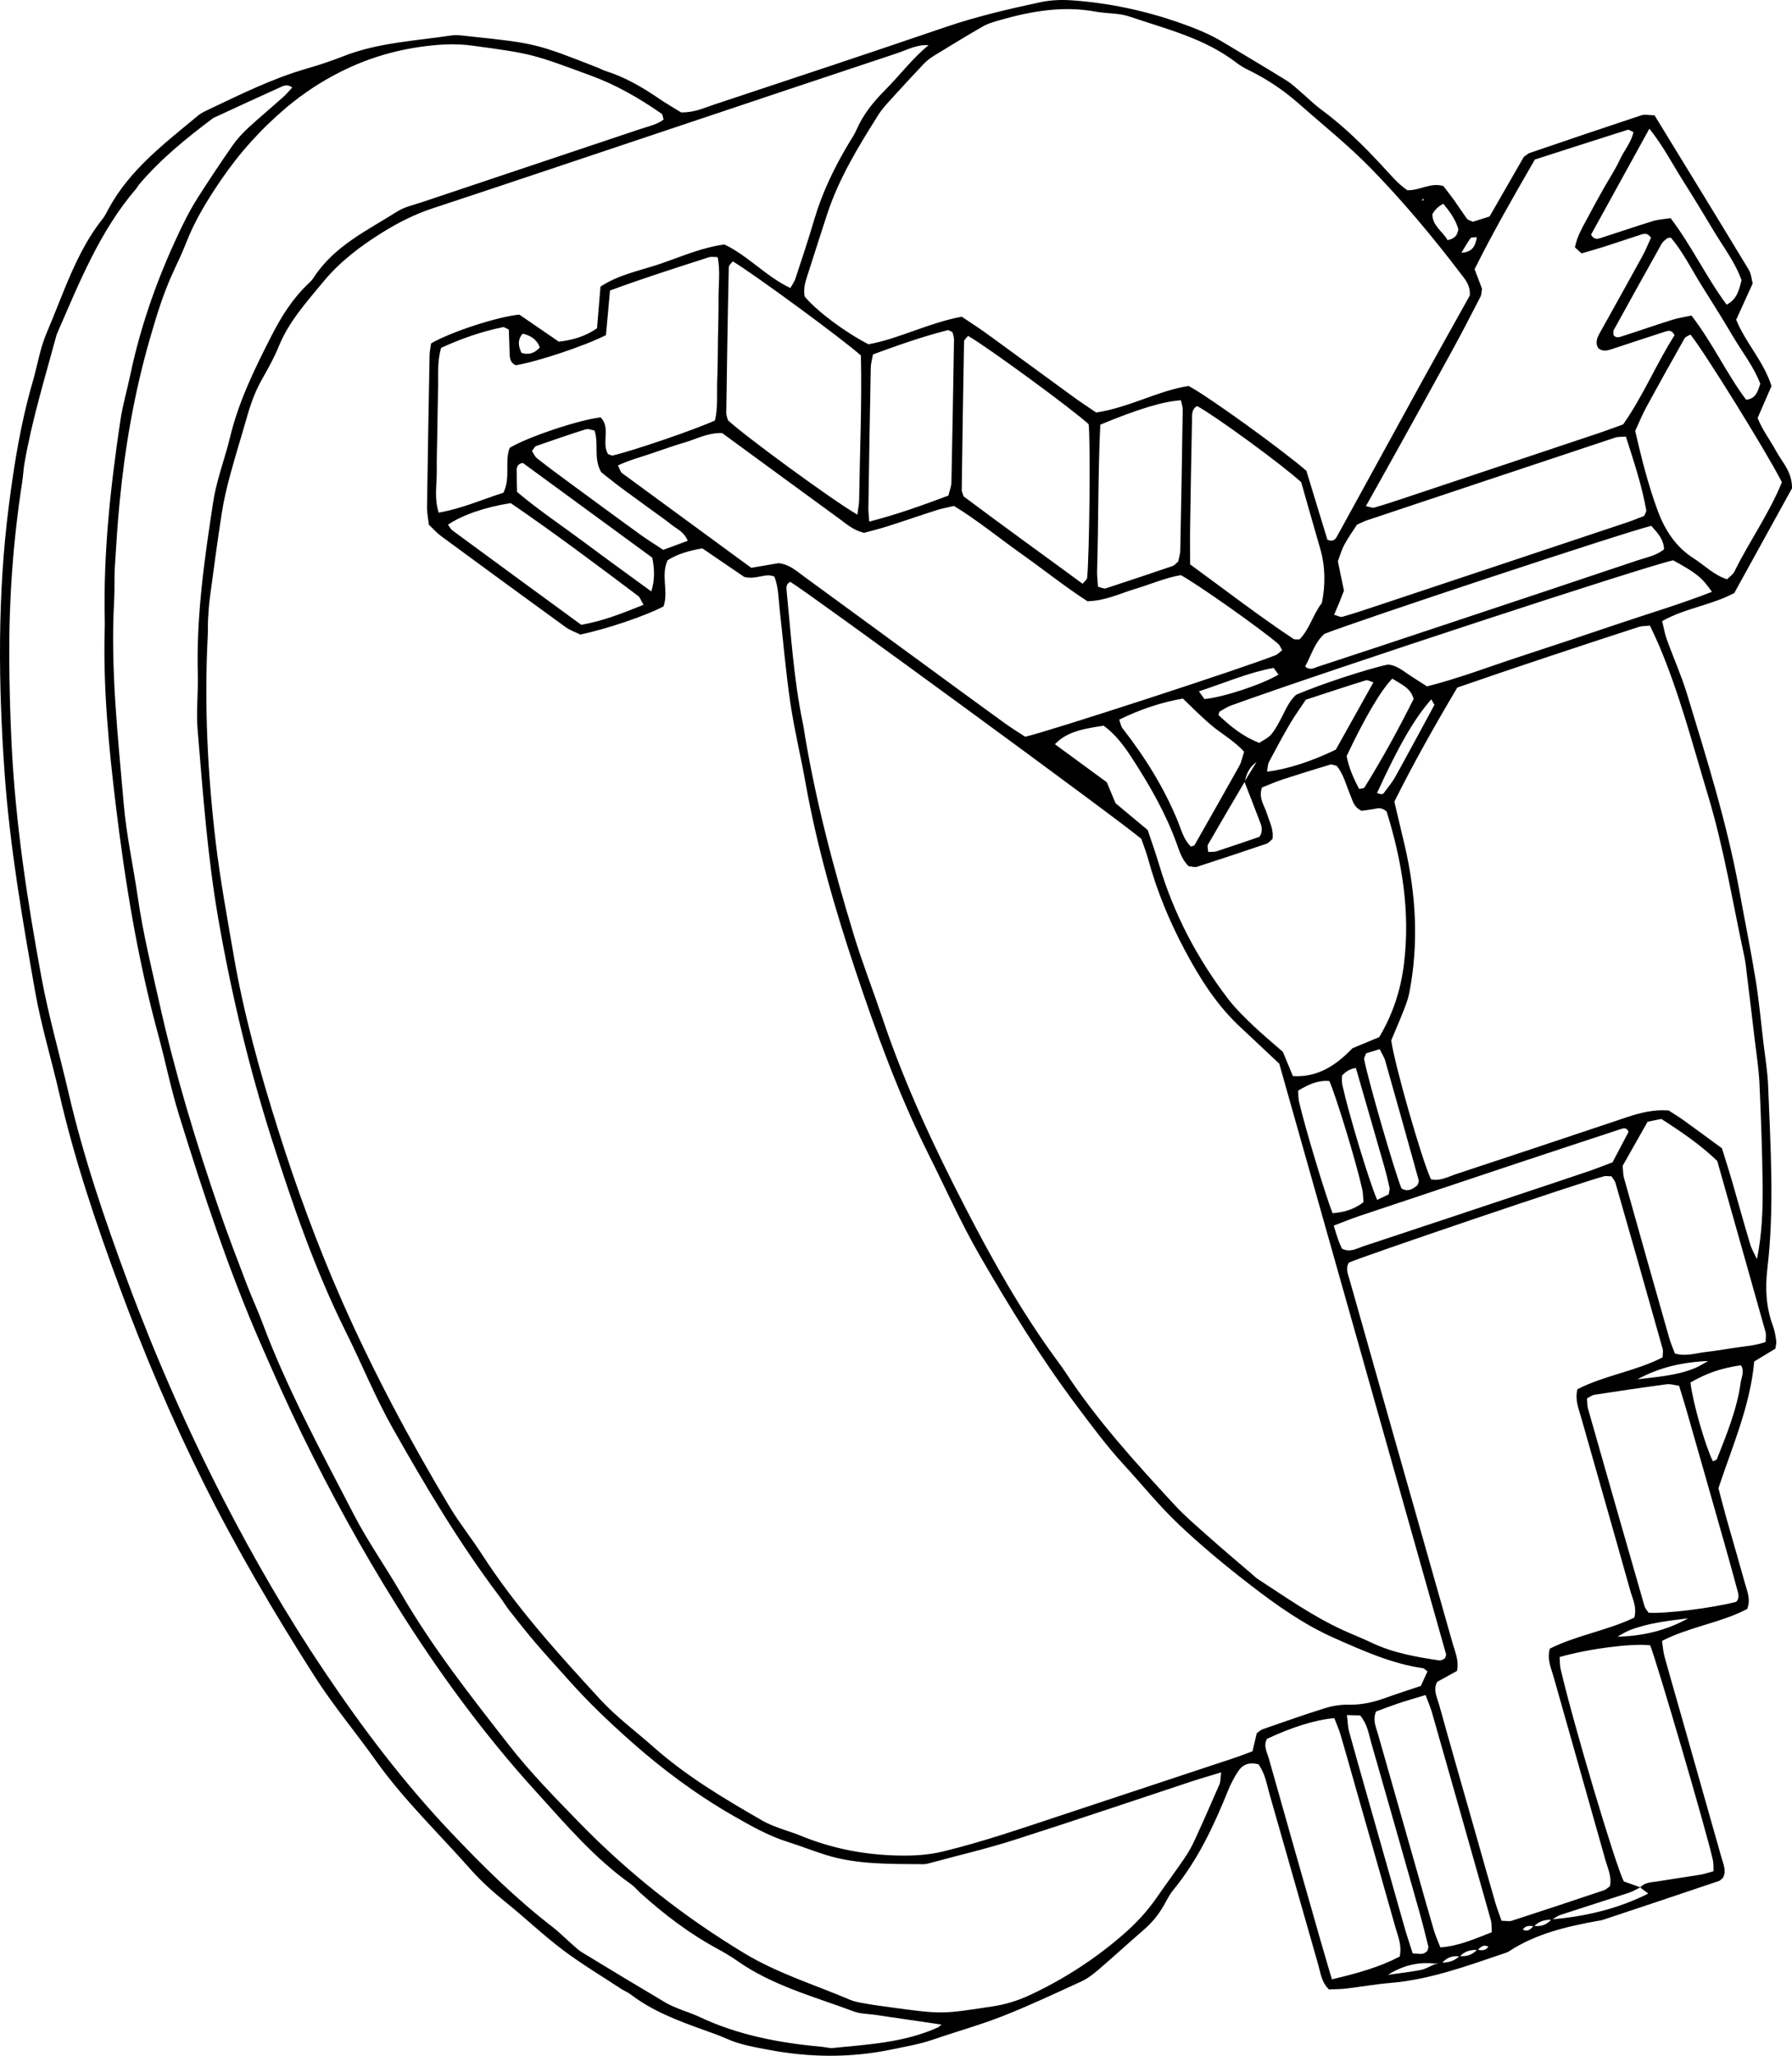 <svg width="75" height="86" viewBox="0 0 75 86" fill="none" xmlns="http://www.w3.org/2000/svg">
<path d="M52.664 73.799C52.953 74.194 53.014 74.637 53.133 75.052C53.817 77.434 54.49 79.819 55.174 82.201C55.272 82.544 55.305 82.923 55.622 83.226C55.844 83.214 56.099 83.217 56.349 83.187C56.967 83.114 57.578 83.005 58.196 82.953C59.817 82.817 61.327 82.268 62.848 81.752C62.951 81.715 63.064 81.691 63.152 81.633C64.275 80.896 65.55 80.599 66.843 80.362C66.916 80.35 66.989 80.344 67.059 80.323C68.686 79.783 70.314 79.24 71.939 78.69C72.003 78.669 72.052 78.602 72.112 78.551C72.265 78.263 72.125 77.986 72.049 77.71C71.455 75.605 70.856 73.505 70.26 71.399C70.062 70.698 69.855 70 69.663 69.296C69.608 69.09 69.593 68.875 69.56 68.644C70.728 68.049 72.027 67.886 73.126 67.309C73.275 66.924 73.138 66.614 73.05 66.302C72.797 65.388 72.529 64.481 72.271 63.568C72.152 63.149 72.046 62.724 71.921 62.257C72.496 60.522 73.253 58.81 73.418 56.956C73.752 56.753 74.029 56.586 74.306 56.419C74.318 56.301 74.355 56.192 74.34 56.089C74.309 55.873 74.273 55.652 74.197 55.452C73.911 54.681 73.874 53.889 73.968 53.082C74.27 50.536 74.099 47.987 74.002 45.442C73.978 44.826 73.874 44.21 73.801 43.597C73.698 42.729 73.618 41.855 73.479 40.994C73.275 39.738 73.019 38.487 72.791 37.234C72.28 34.431 71.425 31.721 70.597 29.003C70.363 28.238 70.031 27.504 69.76 26.748C69.675 26.518 69.636 26.269 69.566 25.984C70.521 25.441 71.61 25.325 72.584 24.809C73.393 23.341 74.218 21.848 75 20.428C75.009 19.727 74.58 19.33 74.327 18.856C74.087 18.41 73.768 18.007 73.561 17.485C73.752 17.042 73.953 16.584 74.142 16.15C73.813 15.112 73.068 14.36 72.663 13.377C72.885 12.891 73.11 12.397 73.354 11.86C73.308 11.687 73.293 11.453 73.186 11.277C71.884 9.126 70.57 6.987 69.246 4.823C69.036 4.823 68.845 4.775 68.686 4.826C67.126 5.342 65.571 5.87 64.016 6.401C63.949 6.422 63.894 6.483 63.773 6.568C63.319 7.357 62.833 8.203 62.343 9.056C62.081 9.138 61.841 9.214 61.643 9.278C61.524 9.22 61.439 9.208 61.4 9.156C61.208 8.892 61.031 8.616 60.84 8.349C60.694 8.146 60.535 7.949 60.408 7.782C59.86 7.624 59.434 7.973 58.902 7.958C58.512 7.697 58.184 7.299 57.843 6.932C57.049 6.073 56.218 5.26 55.272 4.565C55.007 4.371 54.776 4.135 54.526 3.922C54.304 3.734 54.094 3.525 53.848 3.37C52.981 2.83 52.098 2.317 51.225 1.786C50.662 1.44 50.057 1.194 49.436 0.976C47.935 0.444 46.41 0.123 44.86 0.014C44.419 -0.016 43.987 -0.001 43.555 0.09C42.198 0.381 40.85 0.694 39.532 1.146C36.319 2.247 33.094 3.309 29.872 4.38C29.462 4.517 29.06 4.711 28.506 4.702C28.238 4.535 27.892 4.338 27.563 4.113C26.866 3.637 26.142 3.218 25.333 2.966C25.229 2.933 25.132 2.875 25.032 2.836C22.457 1.826 22.394 1.807 19.637 1.519C19.384 1.492 19.123 1.446 18.873 1.486C17.361 1.713 15.816 1.783 14.367 2.354C13.859 2.554 13.336 2.727 12.809 2.878C11.398 3.288 10.089 3.937 8.772 4.562C8.608 4.641 8.434 4.714 8.297 4.829C6.898 5.992 5.428 7.093 4.537 8.747C4.467 8.874 4.406 9.011 4.318 9.123C3.183 10.546 2.662 12.275 1.96 13.908C1.674 14.569 1.564 15.306 1.36 16.004C0.87 17.688 0.594 19.409 0.371 21.144C-0.109 24.885 -0.073 28.623 0.195 32.374C0.414 35.435 0.937 38.448 1.467 41.461C1.719 42.893 2.148 44.295 2.474 45.715C3.11 48.491 4.019 51.189 5.005 53.849C6.028 56.614 7.175 59.332 8.495 61.981C9.895 64.794 11.483 67.491 13.168 70.131C13.95 71.357 14.897 72.479 15.739 73.666C16.908 75.307 18.362 76.694 19.689 78.196C20.151 78.718 20.665 79.173 21.207 79.61C22.001 80.25 22.741 80.96 23.556 81.573C24.341 82.164 25.19 82.671 26.011 83.211C26.133 83.29 26.276 83.342 26.389 83.43C27.301 84.127 28.357 84.528 29.425 84.91C29.769 85.032 30.113 85.153 30.447 85.302C30.989 85.541 31.561 85.635 32.136 85.745C33.879 86.079 35.611 86.097 37.354 85.73C37.926 85.611 38.498 85.514 39.055 85.323C40.022 84.989 41.011 84.716 41.961 84.343C43.08 83.903 44.169 83.39 45.265 82.887C45.526 82.765 45.764 82.58 45.983 82.392C46.619 81.846 47.236 81.278 47.872 80.729C48.21 80.438 48.481 80.104 48.703 79.722C48.831 79.5 48.94 79.264 49.101 79.07C50.136 77.813 50.808 76.366 51.411 74.873C51.52 74.606 51.66 74.345 51.818 74.103C51.989 73.842 52.238 73.705 52.646 73.802L52.664 73.799ZM69.304 79.17C69.201 79.182 69.1 79.197 68.997 79.209C67.719 79.855 66.353 80.174 64.935 80.295C64.737 80.52 64.488 80.608 64.193 80.565C64.068 80.687 63.952 80.838 63.733 80.72C63.855 80.544 64.022 80.553 64.196 80.587C64.403 80.383 64.649 80.295 64.938 80.314C65.063 80.244 65.178 80.15 65.312 80.107C66.268 79.792 67.226 79.491 68.181 79.179C68.346 79.124 68.498 79.03 68.656 78.954C68.419 78.869 68.184 78.784 67.959 78.706C67.582 77.932 65.845 72.097 65.318 69.828C65.279 69.661 65.288 69.482 65.273 69.321C66.493 68.969 68.285 68.741 69.064 68.829C69.335 69.491 71.446 76.694 71.689 77.813C71.72 77.95 71.708 78.093 71.717 78.278C71.519 78.332 71.352 78.393 71.181 78.423C70.57 78.523 69.958 78.608 69.347 78.709C69.1 78.748 68.832 78.745 68.647 78.96C68.766 79.051 68.884 79.139 69.003 79.23C69.103 79.215 69.207 79.2 69.307 79.185V79.173L69.304 79.17ZM67.345 68.514L67.302 68.529H67.348C67.454 68.514 67.561 68.499 67.664 68.483C67.853 68.383 68.035 68.262 68.233 68.186C69.018 67.889 69.846 67.801 70.673 67.698L70.71 67.691H70.67C69.736 68.219 68.726 68.45 67.661 68.468C67.555 68.483 67.448 68.499 67.345 68.514ZM71.829 56.881L71.519 56.92C71.331 57.023 71.148 57.142 70.953 57.227C70.174 57.554 69.335 57.597 68.51 57.706L68.471 57.712H68.513C69.45 57.193 70.463 56.975 71.522 56.935C71.626 56.917 71.729 56.902 71.832 56.884L71.872 56.878H71.832L71.829 56.881ZM39.718 84.64C39.618 84.656 39.514 84.668 39.414 84.683C39.359 84.728 39.31 84.792 39.243 84.819C37.85 85.447 36.35 85.526 34.862 85.675C34.719 85.69 34.573 85.642 34.427 85.629C32.638 85.466 30.886 85.144 29.245 84.361C28.984 84.237 28.701 84.155 28.43 84.043C28.229 83.961 28.022 83.879 27.837 83.766C26.678 83.078 25.518 82.383 24.368 81.679C24.183 81.567 24.027 81.406 23.863 81.263C23.617 81.048 23.386 80.811 23.124 80.611C21.587 79.428 20.218 78.074 18.886 76.669C16.893 74.573 15.158 72.273 13.555 69.888C12.012 67.591 10.625 65.197 9.353 62.727C7.832 59.772 6.502 56.735 5.349 53.628C4.388 51.037 3.493 48.409 2.866 45.706C2.495 44.11 2.039 42.529 1.741 40.921C1.144 37.696 0.651 34.458 0.487 31.172C0.426 29.934 0.393 28.699 0.387 27.461C0.377 25.016 0.554 22.585 0.928 20.17C0.968 19.918 0.977 19.663 1.019 19.412C1.333 17.579 1.884 15.801 2.367 14.011C2.376 13.974 2.392 13.944 2.407 13.911C3.326 11.808 4.175 9.669 5.696 7.897C5.745 7.842 5.775 7.773 5.821 7.718C6.721 6.656 7.795 5.785 8.903 4.954C8.93 4.933 8.967 4.917 9 4.902C9.895 4.49 10.789 4.074 11.687 3.67C11.839 3.604 12.006 3.491 12.231 3.661C12.104 3.795 11.994 3.934 11.86 4.053C11.37 4.49 10.865 4.911 10.384 5.354C10.147 5.576 9.919 5.819 9.733 6.086C9.234 6.802 8.751 7.53 8.279 8.267C8.045 8.634 7.838 9.02 7.646 9.411C6.67 11.417 5.912 13.498 5.453 15.683C5.319 16.323 5.13 16.957 5.036 17.603C4.622 20.38 4.318 23.165 4.385 25.981C4.385 26.053 4.385 26.126 4.385 26.199C4.305 28.721 4.549 31.23 4.85 33.718C5.24 36.934 5.763 40.138 6.618 43.275C6.925 44.401 7.15 45.548 7.497 46.658C8.51 49.929 9.581 53.182 10.96 56.325C11.501 57.56 12.046 58.789 12.639 60.003C13.841 62.461 15.152 64.851 16.604 67.169C18.329 69.925 20.239 72.537 22.427 74.943C23.674 76.318 24.879 77.741 26.416 78.827C26.562 78.93 26.681 79.079 26.814 79.2C27.794 80.083 28.835 80.878 29.997 81.509C30.286 81.667 30.572 81.831 30.84 82.019C32.325 83.069 34.071 83.524 35.741 84.149C36.009 84.249 36.316 84.243 36.605 84.285C37.543 84.422 38.483 84.561 39.42 84.698C39.52 84.683 39.624 84.668 39.724 84.653V84.637L39.718 84.64ZM60.35 82.119C60.548 81.894 60.794 81.8 61.092 81.846C61.296 81.636 61.546 81.552 61.835 81.576C61.965 81.47 62.081 81.315 62.294 81.442C62.166 81.609 62.005 81.606 61.832 81.555C61.631 81.77 61.384 81.861 61.089 81.828C60.882 82.025 60.633 82.11 60.347 82.101C60.246 82.125 60.146 82.149 60.042 82.174C59.848 82.255 59.659 82.374 59.455 82.413C58.999 82.501 58.533 82.55 58.071 82.617L58.034 82.623H58.074C58.676 82.24 59.325 82.064 60.036 82.143C60.14 82.137 60.243 82.128 60.347 82.122L60.35 82.119ZM52.098 32.698C52.165 32.395 52.263 32.11 52.588 31.879C52.397 32.192 52.238 32.447 52.083 32.701C52.293 33.241 52.506 33.782 52.71 34.322C52.786 34.522 52.889 34.725 52.713 35.007C52.153 35.199 51.535 35.411 50.915 35.614C50.817 35.645 50.705 35.632 50.568 35.642C50.562 35.523 50.516 35.402 50.559 35.329C51.064 34.449 51.581 33.575 52.095 32.701L52.098 32.698ZM73.533 52.712H73.549C73.445 52.481 73.311 52.263 73.241 52.023C72.98 51.152 72.739 50.272 72.487 49.398C72.356 48.946 72.21 48.497 72.067 48.036C71.522 47.639 70.996 47.247 70.463 46.865C70.257 46.716 70.037 46.586 69.837 46.455C69.219 46.41 68.659 46.546 68.099 46.734C65.714 47.535 63.325 48.33 60.934 49.119C60.596 49.231 60.265 49.423 59.89 49.335C59.519 48.558 58.372 44.565 58.226 43.524C58.387 43.136 58.576 42.705 58.749 42.265C58.841 42.031 58.932 41.789 58.981 41.543C59.385 39.474 59.267 37.419 58.792 35.374C58.652 34.774 58.509 34.173 58.357 33.536C59.166 31.916 60.058 30.335 60.992 28.763C63.532 27.883 66.058 27.049 68.589 26.226C68.723 26.184 68.872 26.193 69.055 26.172C69.182 26.445 69.307 26.7 69.42 26.964C70.293 29.012 70.847 31.166 71.489 33.29C72.152 35.49 72.517 37.756 73.001 39.995C73.056 40.244 73.08 40.499 73.11 40.751C73.22 41.655 73.332 42.556 73.436 43.461C73.509 44.073 73.606 44.689 73.637 45.305C73.704 46.722 73.752 48.142 73.771 49.559C73.783 50.612 73.743 51.665 73.527 52.703L73.533 52.712ZM38.884 1.874C38.197 2.426 37.673 3.136 37.056 3.755C36.56 4.253 36.128 4.781 35.848 5.427C35.763 5.627 35.635 5.809 35.522 5.998C34.923 7.002 34.415 8.046 34.083 9.171C33.837 10.009 33.56 10.837 33.286 11.668C33.243 11.793 33.158 11.905 33.079 12.051C32.039 11.55 31.299 10.691 30.317 10.227C29.376 10.355 28.537 10.725 27.679 11.022C26.824 11.316 25.914 11.474 25.132 11.99C25.08 12.591 25.035 13.164 24.986 13.735C24.49 14.075 23.976 14.226 23.386 14.293C22.832 13.914 22.266 13.522 21.736 13.161C20.814 13.249 18.849 13.893 18.043 14.366C18.021 14.521 17.982 14.697 17.979 14.876C17.939 16.987 17.903 19.099 17.872 21.214C17.869 21.463 17.924 21.715 17.951 21.954C18.134 22.124 18.277 22.291 18.45 22.419C20.185 23.693 21.922 24.967 23.665 26.23C23.866 26.375 24.113 26.457 24.286 26.545C25.372 26.323 27.043 25.756 27.77 25.368C27.992 24.755 27.648 24.072 27.94 23.438C28.381 23.159 28.868 23.035 29.395 22.94C30.03 23.374 30.657 23.802 31.15 24.136C31.68 24.263 32.02 23.954 32.41 24.121C32.583 24.561 32.58 25.04 32.632 25.504C32.778 26.806 32.888 28.117 33.079 29.412C33.243 30.529 33.514 31.627 33.712 32.741C34.187 35.402 34.935 37.999 35.787 40.551C36.66 43.172 37.606 45.782 38.851 48.267C39.569 49.699 40.217 51.164 41.023 52.554C42.265 54.702 43.561 56.808 45.052 58.795C45.688 59.642 46.311 60.488 47.029 61.268C47.793 62.099 48.505 62.985 49.324 63.762C50.276 64.663 51.289 65.504 52.33 66.305C53.425 67.151 54.563 67.958 55.838 68.523C57.039 69.054 58.238 69.597 59.556 69.788C59.614 69.797 59.665 69.864 59.744 69.921C59.659 70.11 59.571 70.304 59.468 70.528C58.953 70.701 58.433 70.868 57.919 71.053C57.432 71.226 56.942 71.326 56.419 71.314C56.096 71.308 55.762 71.363 55.451 71.46C54.581 71.733 53.72 72.036 52.856 72.337C52.759 72.37 52.676 72.455 52.597 72.51C52.536 72.765 52.482 73.007 52.421 73.262C52.153 73.359 51.919 73.456 51.678 73.535C49.217 74.351 46.756 75.168 44.294 75.981C42.7 76.509 41.112 77.055 39.475 77.452C38.863 77.601 38.261 77.637 37.634 77.625C36.192 77.601 34.81 77.331 33.478 76.782C33.173 76.657 32.857 76.569 32.55 76.451C32.346 76.375 32.139 76.293 31.95 76.187C30.335 75.262 28.734 74.312 27.332 73.068C26.595 72.416 25.792 71.821 25.129 71.102C23.352 69.172 21.59 67.224 20.16 65.009C19.725 64.336 19.22 63.708 18.809 63.022C17.142 60.236 15.618 57.381 14.306 54.408C13.275 52.069 12.399 49.672 11.635 47.244C10.88 44.85 10.199 42.423 9.776 39.941C9.505 38.36 9.21 36.782 9.024 35.192C8.687 32.331 8.544 29.458 8.696 26.575C8.708 26.357 8.696 26.138 8.708 25.92C8.723 25.629 8.742 25.337 8.778 25.049C8.939 23.857 9.094 22.667 9.28 21.478C9.362 20.941 9.487 20.407 9.63 19.882C9.858 19.038 10.12 18.204 10.36 17.364C10.512 16.836 10.701 16.329 10.975 15.85C11.227 15.407 11.477 14.957 11.668 14.487C12.091 13.453 12.825 12.642 13.521 11.799C14.227 10.943 15.088 10.291 16.026 9.711C16.683 9.305 17.352 8.965 18.088 8.722C21.384 7.636 24.669 6.526 27.962 5.427C31.147 4.362 34.333 3.291 37.521 2.235C37.965 2.087 38.392 1.847 38.888 1.892C38.93 1.868 38.976 1.844 38.985 1.838C38.976 1.841 38.93 1.859 38.884 1.877V1.874ZM60.45 69.394C60.383 69.418 60.313 69.472 60.252 69.463C59.276 69.318 58.305 69.151 57.405 68.72C57.009 68.532 56.598 68.374 56.203 68.192C54.937 67.612 53.805 66.811 52.646 66.059C52.555 66.001 52.479 65.919 52.394 65.847C51.812 65.349 51.225 64.858 50.653 64.348C50.136 63.887 49.603 63.438 49.135 62.931C47.504 61.165 45.885 59.384 44.562 57.363C44.443 57.181 44.309 57.005 44.181 56.829C42.736 54.854 41.538 52.718 40.421 50.554C39.082 47.966 37.847 45.324 36.919 42.553C36.535 41.416 36.094 40.293 35.745 39.146C34.862 36.251 34.089 33.329 33.618 30.338C33.612 30.301 33.602 30.265 33.596 30.232C33.219 28.408 33.106 26.551 32.921 24.706C32.906 24.564 32.906 24.412 33.079 24.342C33.879 24.822 47.029 34.44 47.769 35.095C47.86 35.362 47.982 35.669 48.067 35.984C48.426 37.292 48.943 38.536 49.576 39.728C50.209 40.921 50.927 42.059 51.931 42.987C52.439 43.458 52.938 43.934 53.541 44.498C55.847 52.654 58.187 60.925 60.52 69.196C60.535 69.251 60.484 69.327 60.462 69.394H60.45ZM51.109 74.154C51.073 74.427 51.082 74.543 51.043 74.634C50.708 75.401 50.373 76.169 50.023 76.93C49.902 77.194 49.765 77.455 49.603 77.692C49.214 78.266 48.8 78.821 48.405 79.391C48.009 79.965 47.541 80.465 47.014 80.924C45.834 81.949 44.528 82.796 43.098 83.463C42.596 83.697 42.085 83.855 41.535 83.936C39.432 84.258 39.432 84.267 37.296 83.976C36.971 83.93 36.645 83.891 36.319 83.833C36.067 83.788 35.805 83.754 35.574 83.657C34.102 83.032 32.571 82.562 31.174 81.725C28.622 80.189 26.312 78.369 24.244 76.245C23.227 75.201 22.199 74.154 21.304 73.007C19.713 70.971 18.11 68.935 16.804 66.69C16.147 65.555 15.383 64.478 14.784 63.313C13.43 60.692 12.012 58.097 10.978 55.324C10.774 54.778 10.524 54.25 10.318 53.704C9.928 52.684 9.536 51.662 9.18 50.63C8.206 47.802 7.339 44.947 6.685 42.025C6.35 40.532 5.985 39.046 5.766 37.529C5.577 36.23 5.291 34.944 5.179 33.639C4.935 30.811 4.619 27.98 4.777 25.131C4.804 24.658 4.777 24.184 4.807 23.711C4.862 22.804 4.92 21.894 5.008 20.989C5.23 18.702 5.62 16.447 6.256 14.229C6.539 13.246 6.831 12.275 7.263 11.347C7.448 10.949 7.637 10.555 7.795 10.148C8.154 9.226 8.662 8.395 9.219 7.575C10.004 6.416 10.917 5.4 11.985 4.499C12.688 3.907 13.43 3.419 14.255 3.003C15.45 2.402 16.689 2.05 18.012 1.908C18.599 1.844 19.172 1.829 19.756 1.908C22.33 2.253 22.317 2.278 24.718 3.158C25.795 3.552 26.763 4.113 27.694 4.76C27.736 4.79 27.736 4.884 27.773 5.002C27.49 5.215 27.131 5.288 26.793 5.4C23.748 6.422 20.696 7.439 17.65 8.461C17.303 8.577 16.929 8.656 16.628 8.847C15.371 9.642 13.99 10.288 13.138 11.599C13.08 11.69 13.004 11.775 12.925 11.848C12.25 12.479 11.775 13.24 11.355 14.062C10.658 15.428 9.986 16.796 9.627 18.298C9.49 18.866 9.301 19.418 9.149 19.979C9.064 20.295 8.985 20.613 8.933 20.938C8.559 23.35 8.212 25.765 8.279 28.22C8.3 28.985 8.206 29.755 8.27 30.514C8.492 33.163 8.681 35.811 9.137 38.442C9.682 41.573 10.418 44.656 11.38 47.675C12.253 50.415 13.19 53.139 14.48 55.728C15.146 57.066 15.703 58.452 16.442 59.757C17.805 62.169 19.217 64.548 20.891 66.766C21.043 66.969 21.177 67.191 21.332 67.391C21.694 67.849 22.053 68.307 22.433 68.75C22.884 69.275 23.355 69.785 23.814 70.301C24.615 71.202 25.479 72.024 26.382 72.828C27.727 74.021 29.148 75.077 30.709 75.972C31.442 76.39 32.163 76.8 32.97 77.055C33.493 77.219 34.001 77.419 34.524 77.586C35.869 78.014 37.26 77.971 38.644 77.986C38.751 77.986 38.86 77.956 38.967 77.926C40.129 77.61 41.306 77.337 42.453 76.97C44.924 76.181 47.379 75.347 49.841 74.534C50.218 74.409 50.598 74.3 51.109 74.145V74.154ZM40.251 13.249C38.827 13.516 37.616 14.178 36.347 14.402C35.352 13.889 34.193 13.019 33.678 12.406C33.605 12.039 33.736 11.696 33.849 11.35C34.105 10.552 34.357 9.754 34.619 8.959C35.112 7.457 35.93 6.122 36.767 4.796C36.922 4.55 37.126 4.335 37.321 4.119C37.762 3.634 38.206 3.152 38.659 2.675C38.784 2.545 38.93 2.429 39.085 2.335C39.77 1.917 40.454 1.495 41.151 1.097C41.37 0.973 41.623 0.906 41.866 0.836C43.174 0.463 44.498 0.236 45.864 0.488C46.33 0.572 46.829 0.542 47.267 0.691C48.818 1.216 50.431 1.604 51.764 2.636C51.934 2.769 52.132 2.872 52.33 2.969C53.054 3.331 53.723 3.777 54.325 4.308C55.336 5.2 56.388 6.04 57.338 7.005C58.719 8.416 59.976 9.924 61.168 11.489C61.345 11.72 61.542 11.945 61.515 12.363C60.885 13.492 60.207 14.7 59.541 15.91C58.345 18.08 57.161 20.255 55.965 22.425C55.898 22.546 55.813 22.686 55.555 22.579C55.263 21.624 54.958 20.619 54.675 19.694C53.595 18.765 50.553 16.572 49.746 16.147C48.472 16.341 47.273 17.045 45.879 17.257C45.572 17.048 45.237 16.83 44.915 16.596C43.704 15.716 42.499 14.827 41.288 13.95C40.965 13.716 40.628 13.504 40.248 13.246L40.251 13.249ZM66.021 58.119C65.906 58.559 66.073 58.932 66.179 59.311C66.864 61.729 67.558 64.141 68.236 66.56C68.334 66.903 68.516 67.236 68.4 67.67C67.281 68.21 65.994 68.404 64.865 68.969C64.737 69.412 64.92 69.785 65.026 70.161C65.747 72.719 66.478 75.274 67.196 77.832C67.293 78.174 67.463 78.511 67.381 78.906C67.299 78.963 67.22 79.048 67.123 79.079C65.842 79.51 64.564 79.934 63.28 80.35C63.155 80.389 63.006 80.353 62.845 80.353C62.75 80.08 62.656 79.846 62.586 79.604C62.321 78.693 62.066 77.783 61.807 76.873C61.278 75.016 60.745 73.162 60.228 71.305C60.143 71.002 59.969 70.689 60.149 70.359C60.432 70.204 60.712 70.049 60.98 69.9C61.065 69.475 60.91 69.136 60.809 68.79C59.936 65.707 59.06 62.627 58.184 59.545C57.618 57.548 57.052 55.552 56.489 53.555C56.422 53.316 56.303 53.073 56.452 52.821C57.052 52.548 66.204 49.447 67.126 49.21C67.226 49.186 67.336 49.21 67.448 49.21C67.509 49.313 67.588 49.395 67.615 49.495C68.279 51.804 68.936 54.117 69.587 56.429C69.615 56.529 69.587 56.644 69.584 56.784C68.455 57.366 67.156 57.533 66.021 58.116V58.119ZM53.656 27.203C53.556 27.282 53.483 27.367 53.391 27.407C52.171 27.904 43.737 30.65 42.907 30.82C42.657 30.656 42.347 30.468 42.055 30.256C41.108 29.573 40.165 28.881 39.225 28.193C37.369 26.836 35.516 25.477 33.66 24.124C33.338 23.89 33.04 23.608 32.586 23.559C32.221 23.62 31.832 23.687 31.442 23.754C29.62 22.422 27.825 21.108 26.032 19.791C25.963 19.739 25.941 19.621 25.862 19.472C26.361 19.236 26.854 19.114 27.332 18.947C27.779 18.793 28.229 18.635 28.683 18.501C29.166 18.359 29.623 18.101 30.222 18.116C30.481 18.304 30.773 18.52 31.065 18.732C32.419 19.721 33.773 20.716 35.13 21.703C35.422 21.915 35.693 22.173 36.161 22.291C36.423 22.218 36.776 22.133 37.123 22.024C37.819 21.803 38.507 21.563 39.204 21.341C39.444 21.265 39.691 21.223 39.928 21.165C40.926 21.778 41.799 22.497 42.721 23.15C43.67 23.823 44.583 24.552 45.511 25.152C46.269 25.134 46.862 24.831 47.489 24.643C48.149 24.445 48.788 24.166 49.421 24.06C50.093 24.421 52.704 26.26 53.492 26.93C53.565 26.994 53.601 27.1 53.665 27.203H53.656ZM44.154 31.13C44.577 30.699 45.067 30.517 46.19 30.359C46.679 30.711 47.048 31.203 47.382 31.721C48.097 32.823 48.752 33.955 49.211 35.192C49.348 35.556 49.451 35.957 49.752 36.239C49.886 36.248 50.005 36.291 50.099 36.26C51.07 35.948 52.041 35.623 53.008 35.296C53.102 35.262 53.175 35.165 53.258 35.095C53.315 34.704 53.13 34.379 53.023 34.033C52.92 33.697 52.661 33.39 52.816 32.944C53.087 32.838 53.385 32.704 53.693 32.604C54.35 32.389 55.013 32.185 55.676 31.985C55.737 31.967 55.816 32.01 55.941 32.037C56.23 32.374 56.337 32.841 56.519 33.272C56.617 33.499 56.656 33.769 56.985 33.918C57.106 33.9 57.286 33.882 57.462 33.851C57.639 33.818 57.815 33.751 58.034 33.948C58.667 35.987 59.035 38.108 58.759 40.329C58.622 41.437 58.287 42.444 57.724 43.388C57.332 43.548 56.963 43.703 56.604 43.852C55.92 44.562 55.162 45.078 54.112 45.017C53.957 44.647 53.82 44.313 53.69 44.001C53.258 43.621 52.835 43.272 52.439 42.896C52.071 42.544 51.703 42.183 51.395 41.783C50.102 40.087 49.123 38.227 48.514 36.178C48.368 35.69 48.198 35.214 48.033 34.722C47.574 34.34 47.13 33.97 46.689 33.602C46.57 33.317 46.457 33.05 46.321 32.723C45.627 32.213 44.891 31.679 44.154 31.136V31.13ZM66.885 14.557C67.083 14.733 67.293 14.66 67.503 14.59C68.23 14.354 68.957 14.108 69.688 13.874C69.821 13.832 69.974 13.786 70.083 14.026C69.322 15.218 68.766 16.572 67.932 17.755C67.555 17.889 67.217 18.019 66.87 18.134C64.171 19.038 61.469 19.937 58.768 20.838C58.354 20.977 57.937 21.114 57.517 21.235C57.435 21.259 57.328 21.205 57.167 21.172C57.621 20.361 58.047 19.606 58.469 18.844C59.245 17.442 60.024 16.044 60.791 14.639C61.193 13.905 61.576 13.161 61.959 12.418C62.008 12.327 62.002 12.209 62.026 12.078C61.929 11.823 61.828 11.556 61.716 11.262C62.492 9.699 63.362 8.191 64.238 6.674C65.556 6.249 66.84 5.837 68.124 5.43C68.172 5.415 68.248 5.476 68.364 5.524C68.276 5.949 67.981 6.283 67.801 6.668C67.603 7.096 67.336 7.493 67.104 7.906C66.891 8.288 66.678 8.668 66.475 9.056C66.255 9.469 66.006 9.872 65.915 10.346C66.012 10.434 66.088 10.503 66.192 10.6C66.502 10.509 66.815 10.424 67.126 10.324C67.646 10.157 68.166 9.981 68.686 9.812C68.826 9.766 68.963 9.745 69.097 9.945C68.991 10.176 68.887 10.443 68.75 10.694C68.154 11.781 67.552 12.861 66.949 13.941C66.84 14.138 66.76 14.338 66.885 14.557ZM25.527 12.154C26.964 11.626 28.317 11.198 29.672 10.761C29.769 10.731 29.881 10.755 30.034 10.755C30.155 11.341 30.067 11.92 30.073 12.494C30.079 13.04 30.058 13.586 30.049 14.132C30.04 14.715 30.043 15.297 30.018 15.88C29.994 16.456 30.058 17.042 29.921 17.591C29.133 17.955 26.516 18.853 25.649 19.054C25.591 19.066 25.515 19.017 25.448 18.996C25.162 18.523 25.573 17.898 25.138 17.461C24.216 17.564 22.032 18.301 21.329 18.738C21.113 19.324 21.377 19.973 21.07 20.613C20.203 20.886 19.342 21.275 18.362 21.445C18.164 20.844 18.286 20.261 18.28 19.688C18.274 19.142 18.295 18.596 18.304 18.049C18.314 17.467 18.317 16.884 18.335 16.302C18.356 15.725 18.286 15.14 18.463 14.551C19.305 14.166 20.157 13.868 21.052 13.686C21.11 13.674 21.18 13.738 21.295 13.786C21.307 14.123 21.317 14.484 21.332 14.842C21.341 15.03 21.387 15.2 21.59 15.279C22.488 15.13 24.435 14.487 25.36 14.02C25.412 13.45 25.47 12.843 25.53 12.148L25.527 12.154ZM56.79 21.951C57.003 21.857 57.1 21.803 57.204 21.769C60.669 20.613 64.132 19.457 67.6 18.307C67.728 18.265 67.877 18.28 68.048 18.265C68.379 19.302 68.714 20.301 68.9 21.341C68.912 21.402 68.857 21.472 68.817 21.581C68.607 21.66 68.373 21.76 68.133 21.842C64.564 23.035 60.995 24.221 57.426 25.41C57.009 25.55 56.595 25.686 56.172 25.805C56.093 25.826 55.987 25.759 55.835 25.717C55.923 25.513 55.993 25.356 56.06 25.192C56.127 25.025 56.191 24.858 56.248 24.709C56.16 24.285 56.078 23.893 55.993 23.48C56.078 23.253 56.148 23.004 56.267 22.783C56.419 22.494 56.614 22.23 56.79 21.954V21.951ZM35.884 21.529C34.886 20.962 31.132 18.21 30.466 17.579C30.444 17.485 30.396 17.379 30.396 17.276C30.426 15.243 30.456 13.207 30.502 11.174C30.502 11.092 30.612 11.013 30.669 10.934C31.537 11.45 35.322 14.226 36.031 14.873C36.076 16.848 35.988 18.878 35.957 20.907C35.957 21.081 35.918 21.25 35.884 21.529ZM68.994 67.461C68.942 67.379 68.86 67.297 68.829 67.2C68.035 64.445 67.247 61.687 66.462 58.929C66.423 58.795 66.435 58.647 66.42 58.501C66.538 58.44 66.63 58.364 66.73 58.349C67.737 58.194 68.744 58.043 69.754 57.909C69.919 57.888 70.098 57.949 70.275 57.973C70.393 58.367 70.506 58.713 70.603 59.062C71.133 60.913 71.662 62.764 72.186 64.615C72.365 65.243 72.538 65.874 72.709 66.505C72.754 66.675 72.815 66.857 72.663 67.012C71.626 67.276 69.736 67.512 68.988 67.467L68.994 67.461ZM40.33 20.768C40.272 20.586 40.251 20.552 40.251 20.516C40.278 18.441 40.308 16.365 40.348 14.29C40.348 14.208 40.457 14.129 40.515 14.05C41.346 14.527 44.924 17.151 45.563 17.746C45.642 18.465 45.599 23.156 45.499 24.181C45.493 24.239 45.417 24.291 45.31 24.421C43.646 23.198 41.964 21.991 40.33 20.765V20.768ZM67.908 48.779C68.273 48.133 68.61 47.535 68.957 46.925C69.146 46.889 69.319 46.853 69.532 46.81C70.351 47.335 71.157 47.881 71.872 48.567C72.547 50.961 73.223 53.334 73.889 55.709C73.926 55.837 73.898 55.98 73.898 56.14C73.445 56.298 73.007 56.319 72.581 56.386C72.186 56.447 71.79 56.514 71.391 56.559C70.968 56.608 70.543 56.756 70.098 56.62C70.013 56.389 69.925 56.189 69.864 55.983C69.228 53.749 68.595 51.513 67.968 49.277C67.929 49.141 67.935 48.992 67.911 48.779H67.908ZM74.577 20.173C74.047 21.481 73.214 22.643 72.59 23.911C72.532 24.03 72.401 24.115 72.283 24.233C71.723 24.057 71.343 23.647 70.886 23.359C70.141 22.889 69.681 22.173 69.389 21.39C68.985 20.301 68.699 19.166 68.437 18.028C68.598 17.679 68.735 17.339 68.909 17.021C69.432 16.062 69.964 15.109 70.503 14.156C70.546 14.081 70.667 14.047 70.749 13.996C71.3 14.666 73.904 18.853 74.577 20.17V20.173ZM49.81 23.614C49.81 23.031 49.801 22.528 49.81 22.021C49.832 20.534 49.859 19.044 49.889 17.558C49.892 17.345 49.868 17.115 50.105 16.987C50.869 17.403 53.674 19.448 54.459 20.173C54.712 21.059 54.977 22 55.251 22.94C55.467 23.687 55.482 24.439 55.324 25.225C54.955 25.692 54.815 26.32 54.386 26.748C54.274 26.742 54.186 26.764 54.134 26.727C52.679 25.762 51.301 24.697 49.816 23.614H49.81ZM55.743 82.802C55.555 82.161 55.4 81.643 55.251 81.121C54.532 78.608 53.817 76.093 53.108 73.578C53.032 73.308 52.865 73.038 53.026 72.743C54.061 72.255 55.074 71.939 55.844 71.876C55.929 72.1 56.032 72.328 56.105 72.567C56.331 73.332 56.544 74.103 56.763 74.87C57.31 76.791 57.864 78.709 58.403 80.632C58.509 81.008 58.685 81.385 58.579 81.852C57.733 82.292 56.802 82.556 55.743 82.802ZM50.994 29.91C51.024 29.831 51.027 29.779 51.052 29.764C51.207 29.676 51.359 29.573 51.526 29.512C55.515 28.068 69.094 23.614 70.028 23.441C71.002 23.975 71.227 24.154 71.65 24.758C70.348 25.268 69.024 25.659 67.722 26.099C66.374 26.557 65.023 27.006 63.672 27.449C62.358 27.877 61.068 28.375 59.726 28.714C59.452 28.538 59.206 28.387 58.965 28.226C58.695 28.044 58.439 27.828 58.089 27.801C57.231 27.98 55.241 28.636 54.249 29.063C53.973 29.306 53.83 29.643 53.662 29.968C53.528 30.226 53.395 30.489 53.212 30.714C53.084 30.872 52.874 30.96 52.707 31.078C52.007 30.811 51.487 30.374 50.997 29.913L50.994 29.91ZM59.662 70.908C59.772 71.202 59.86 71.399 59.921 71.603C60.748 74.503 61.573 77.404 62.391 80.308C62.437 80.468 62.422 80.647 62.437 80.832C61.716 81.112 61.062 81.409 60.283 81.467C60.182 81.206 60.079 80.978 60.009 80.741C59.781 79.974 59.568 79.206 59.349 78.435C58.792 76.478 58.232 74.521 57.678 72.564C57.593 72.261 57.438 71.954 57.593 71.596C57.901 71.484 58.205 71.366 58.512 71.263C58.856 71.147 59.203 71.05 59.665 70.908H59.662ZM46.053 17.764C47.65 17.103 48.681 16.793 49.424 16.745C49.451 16.875 49.503 17.012 49.5 17.148C49.473 19.111 49.436 21.071 49.397 23.031C49.394 23.204 49.333 23.377 49.308 23.496C49.196 23.59 49.147 23.653 49.08 23.678C48.149 23.993 47.218 24.309 46.284 24.612C46.202 24.64 46.089 24.576 45.955 24.546C45.94 24.315 45.91 24.099 45.916 23.887C45.977 21.857 45.952 19.824 46.05 17.767L46.053 17.764ZM36.38 21.818C36.362 21.536 36.341 21.393 36.344 21.25C36.374 19.293 36.405 17.333 36.444 15.376C36.447 15.203 36.502 15.03 36.535 14.827C37.582 14.442 38.605 14.081 39.66 13.814C39.712 13.802 39.785 13.862 39.864 13.896C39.885 13.99 39.928 14.093 39.928 14.199C39.895 16.192 39.861 18.186 39.819 20.182C39.815 20.355 39.742 20.525 39.694 20.732C38.632 21.129 37.582 21.511 36.383 21.821L36.38 21.818ZM69.109 21.997C69.386 22.303 69.63 22.567 69.645 22.98C69.316 23.247 68.915 23.314 68.54 23.441C65.778 24.369 63.012 25.289 60.246 26.208C58.552 26.773 56.86 27.334 55.162 27.889C55.001 27.941 54.831 28.062 54.624 27.883C54.879 27.419 55.019 26.879 55.43 26.518C56.69 26.008 68.245 22.185 69.109 22V21.997ZM26.933 25.301C26.023 25.668 25.217 25.984 24.326 26.138C22.521 24.819 20.726 23.508 18.937 22.191C18.858 22.133 18.812 22.033 18.749 21.951C19.342 21.548 20.288 21.217 21.374 21.047C23.157 22.264 24.934 23.596 26.708 24.931C26.784 24.988 26.817 25.104 26.933 25.298V25.301ZM52.071 31.448C51.986 31.703 51.955 31.888 51.867 32.043C51.249 33.15 50.62 34.252 49.993 35.356C49.978 35.38 49.929 35.384 49.847 35.417C49.552 35.147 49.454 34.752 49.308 34.391C48.73 32.965 47.924 31.679 46.981 30.468C46.905 30.368 46.886 30.222 46.844 30.104C47.738 29.667 48.63 29.373 49.506 29.224C49.877 29.576 50.255 29.962 50.662 30.31C51.1 30.687 51.624 30.96 52.068 31.448H52.071ZM55.816 51.273C56.288 51.094 56.589 50.97 56.9 50.867C59.078 50.139 61.26 49.41 63.438 48.685C64.892 48.203 66.347 47.721 67.801 47.244C67.926 47.205 68.075 47.138 68.16 47.35C67.947 47.757 67.725 48.173 67.488 48.625C67.162 48.746 66.824 48.883 66.484 48.998C65.586 49.304 64.686 49.602 63.785 49.902C61.536 50.651 59.288 51.401 57.036 52.144C56.772 52.232 56.507 52.408 56.166 52.238C56.121 52.132 56.054 52.005 56.008 51.868C55.947 51.698 55.898 51.522 55.819 51.267L55.816 51.273ZM69.033 5.385C69.627 6.137 69.989 6.85 70.412 7.518C70.859 8.225 71.294 8.938 71.723 9.657C72.131 10.339 72.624 10.977 72.888 11.723C72.785 12.13 72.703 12.515 72.265 12.746C71.4 11.577 70.801 10.285 69.919 9.126C69.66 9.168 69.408 9.177 69.173 9.25C68.443 9.475 67.719 9.724 66.992 9.957C66.858 10 66.706 10.033 66.59 9.815C67.363 8.416 68.148 6.99 69.03 5.385H69.033ZM70.792 13.201C70.472 13.271 70.223 13.304 69.986 13.38C69.292 13.598 68.607 13.838 67.914 14.059C67.786 14.102 67.643 14.162 67.527 14.017C67.527 13.947 67.509 13.862 67.539 13.808C68.203 12.603 68.872 11.398 69.544 10.197C69.593 10.109 69.691 10.042 69.77 9.972C69.791 9.951 69.837 9.957 69.928 9.939C70.43 10.528 70.783 11.244 71.2 11.914C71.641 12.621 72.088 13.325 72.511 14.044C72.913 14.727 73.412 15.355 73.673 16.056C73.558 16.399 73.482 16.681 73.08 16.723C72.261 15.634 71.693 14.369 70.792 13.201ZM27.755 23.001C27.39 22.758 27.082 22.57 26.79 22.358C25.817 21.654 24.846 20.941 23.878 20.228C23.41 19.882 22.938 19.536 22.482 19.178C22.381 19.099 22.327 18.96 22.263 18.866C22.348 18.762 22.381 18.68 22.439 18.659C23.127 18.419 23.814 18.18 24.511 17.961C24.627 17.925 24.773 17.995 24.882 18.01C25.074 18.592 24.825 19.169 25.165 19.758C25.351 19.903 25.607 20.11 25.865 20.307C26.096 20.483 26.334 20.653 26.571 20.826C26.836 21.02 27.101 21.214 27.365 21.405C27.599 21.578 27.843 21.739 28.068 21.924C28.308 22.121 28.631 22.239 28.783 22.625C28.448 22.749 28.15 22.858 27.761 23.001H27.755ZM27.259 24.743C26.258 24.012 25.342 23.35 24.438 22.676C23.507 21.982 22.537 21.338 21.642 20.58C21.633 20.255 21.621 19.97 21.624 19.682C21.624 19.533 21.666 19.399 21.883 19.366C23.684 20.683 25.503 22.015 27.298 23.329C27.408 23.843 27.395 24.314 27.259 24.743ZM55.774 50.755C55.485 50.048 54.584 47.056 54.365 46.07C54.335 45.933 54.341 45.788 54.329 45.627C54.758 45.369 55.168 45.178 55.637 45.223C55.932 45.897 56.772 48.652 57.015 49.76C57.052 49.932 57.049 50.114 57.064 50.294C56.677 50.588 56.273 50.712 55.774 50.752V50.755ZM59.127 81.721C58.996 81.309 58.877 80.966 58.78 80.617C58.241 78.727 57.706 76.84 57.17 74.949C56.933 74.109 56.69 73.271 56.461 72.428C56.407 72.228 56.407 72.012 56.373 71.748C56.611 71.754 56.781 71.76 56.924 71.763C57.231 72.127 57.283 72.534 57.392 72.913C58.065 75.256 58.731 77.601 59.395 79.946C59.534 80.435 59.656 80.93 59.778 81.424C59.793 81.485 59.747 81.558 59.732 81.627C59.671 81.664 59.614 81.721 59.55 81.731C59.446 81.746 59.34 81.731 59.133 81.721H59.127ZM55.914 31.357C54.891 31.855 53.848 32.189 53.029 32.28C53.057 32.131 53.054 31.985 53.111 31.873C53.398 31.33 53.69 30.79 54 30.259C54.201 29.919 54.435 29.6 54.654 29.27C55.509 28.991 56.334 28.718 57.161 28.46C57.237 28.435 57.344 28.505 57.481 28.544C56.93 29.528 56.404 30.471 55.911 31.354L55.914 31.357ZM58.272 28.39C58.658 28.636 59.045 28.781 59.163 29.242C58.53 30.505 57.855 31.742 57.106 32.944C57.082 32.983 56.985 32.98 56.884 33.005C56.65 32.565 56.449 32.11 56.361 31.63C57.091 30.074 57.803 28.857 58.272 28.39ZM72.861 57.114C73.025 57.357 72.885 57.6 72.852 57.84C72.697 58.959 72.268 59.997 71.857 61.041C71.839 61.086 71.747 61.101 71.689 61.132C71.358 60.455 70.847 58.668 70.749 57.836C71.44 57.439 72.021 57.239 72.861 57.114ZM57.742 43.888C57.849 44.107 57.934 44.228 57.971 44.362C58.445 46.031 58.914 47.699 59.376 49.371C59.391 49.429 59.349 49.505 59.331 49.574C59.133 49.744 58.926 49.878 58.655 49.717C58.369 49.019 57.231 45.096 57.094 44.31C57.085 44.249 57.137 44.18 57.176 44.064C57.316 44.022 57.484 43.97 57.742 43.891V43.888ZM57.639 50.199C57.295 49.407 56.446 46.592 56.181 45.39C56.151 45.254 56.169 45.108 56.166 44.996C56.331 44.814 56.524 44.708 56.747 44.677C57.146 46.061 57.551 47.453 57.949 48.846C58.028 49.125 58.095 49.407 58.156 49.69C58.171 49.756 58.141 49.829 58.12 49.966C58.001 50.023 57.849 50.093 57.636 50.196L57.639 50.199ZM57.63 33.178C58.546 31.181 59.194 30.062 59.903 29.255C59.954 29.343 60 29.418 60.036 29.485C59.486 30.498 58.953 31.494 58.406 32.48C58.266 32.732 58.077 32.956 57.904 33.19C57.885 33.214 57.837 33.223 57.803 33.223C57.773 33.223 57.739 33.208 57.63 33.175V33.178ZM50.178 28.921C51.252 28.572 52.235 28.138 53.306 27.941C53.391 28.059 53.449 28.141 53.507 28.223C52.798 28.642 51.222 29.163 50.41 29.245C50.358 29.173 50.3 29.091 50.175 28.918L50.178 28.921ZM60.584 10.045C60.371 9.669 59.948 9.444 59.948 8.962C60.058 8.766 60.211 8.62 60.408 8.525C60.678 8.85 60.925 9.193 61.037 9.59C60.992 9.805 60.94 9.972 60.581 10.048L60.584 10.045ZM22.594 14.533C22.378 14.778 22.129 14.857 21.828 14.763C21.688 14.481 21.654 14.217 21.873 13.959C22.208 14.035 22.467 14.193 22.594 14.536V14.533ZM61.165 10.573C61.29 10.37 61.403 10.157 61.546 9.966C61.579 9.918 61.704 9.936 61.81 9.921C61.752 10.3 61.612 10.552 61.165 10.573ZM59.525 8.407L59.534 8.316L59.601 8.352L59.522 8.407H59.525Z" fill="black"/>
</svg>
